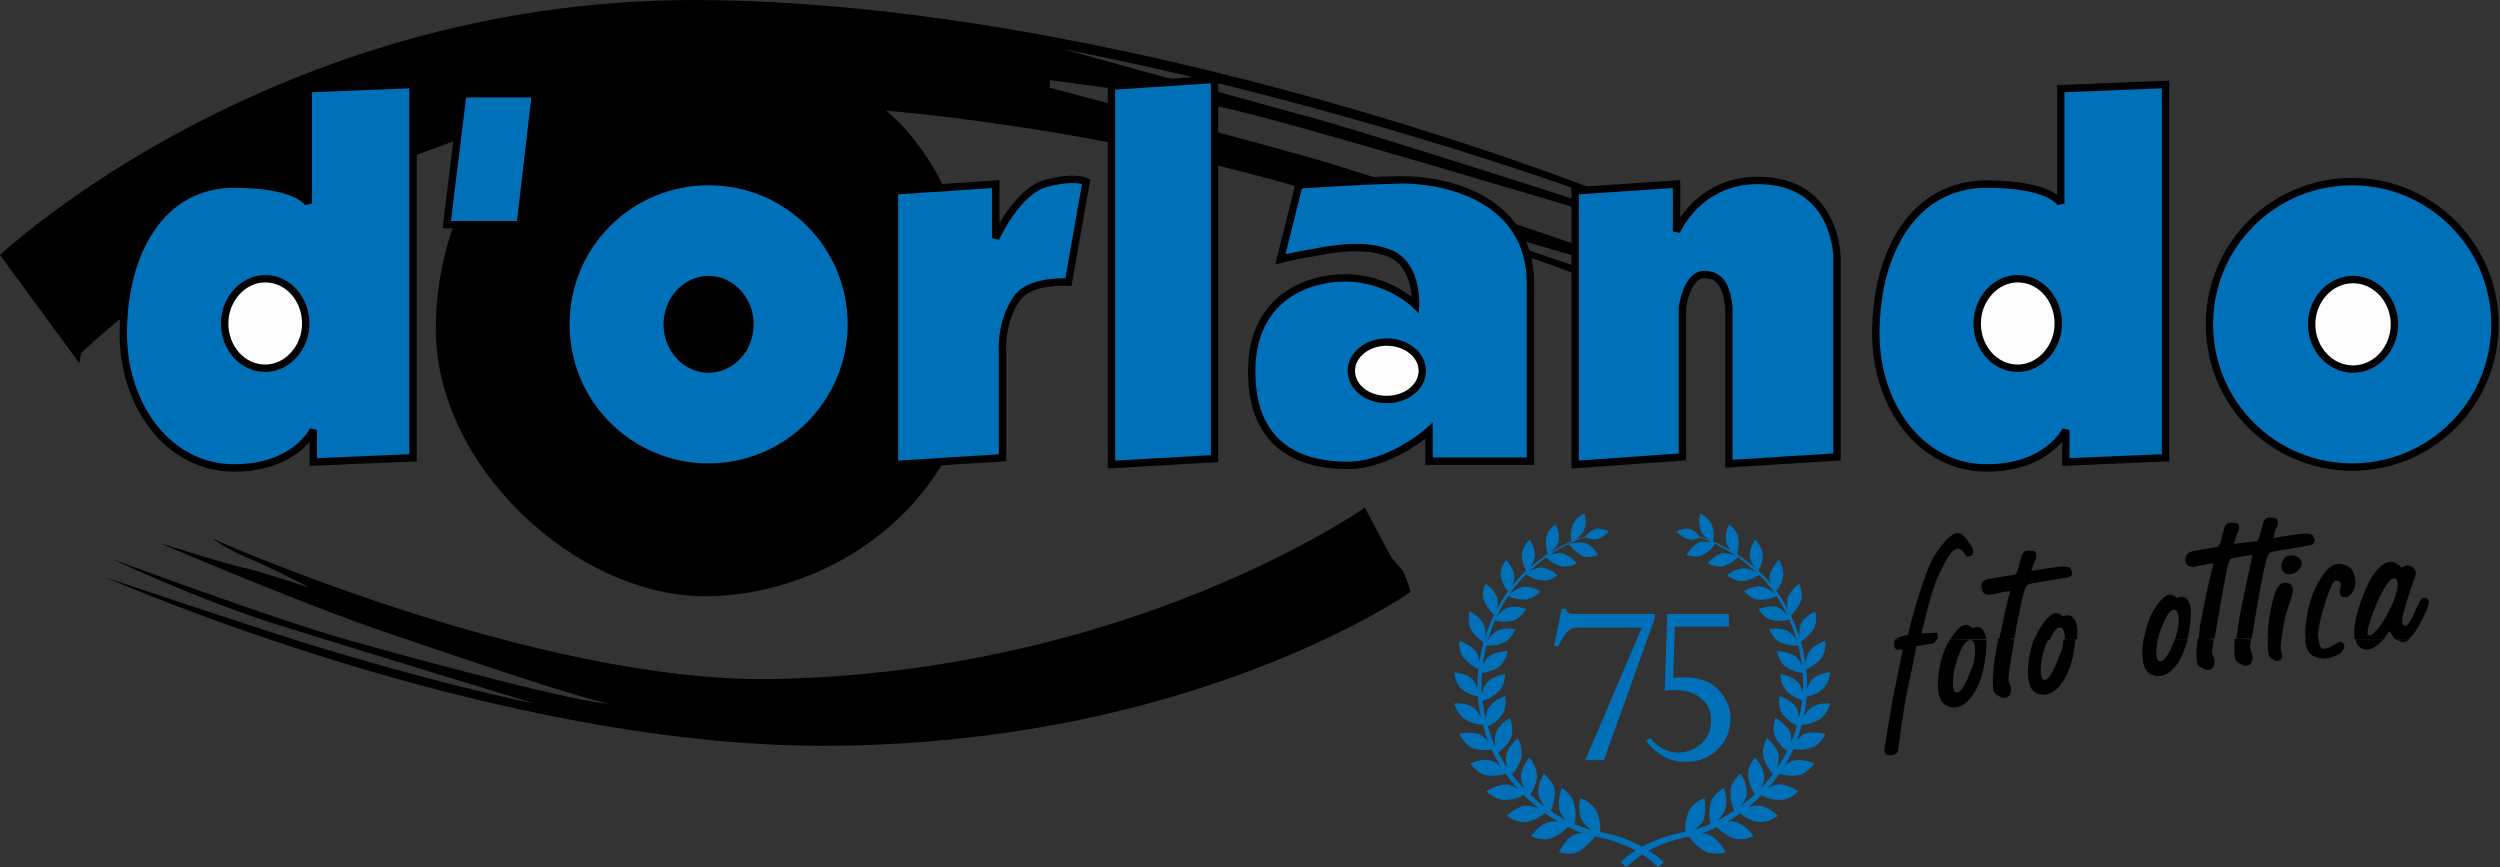 <?xml version="1.0" encoding="utf-8"?>
<!-- Generator: Adobe Illustrator 27.5.0, SVG Export Plug-In . SVG Version: 6.00 Build 0)  -->
<svg version="1.1" id="Livello_1" xmlns="http://www.w3.org/2000/svg" xmlns:xlink="http://www.w3.org/1999/xlink" x="0px" y="0px"
	 viewBox="0 0 296 102.7" style="enable-background:new 0 0 296 102.7;" xml:space="preserve">
<rect x="0" y="0" width="296" height="102.7" fill="#333333" stroke="none"/>
<style type="text/css">
	.st0{fill:#FFFFFF;}
	.st1{fill:#0071B9;stroke:#000000;stroke-width:0.875;stroke-miterlimit:3.864;}
	.st2{fill:#FDFDFD;stroke:#000000;stroke-width:0.875;stroke-miterlimit:3.864;}
	.st3{stroke:#000000;stroke-width:0.875;stroke-miterlimit:3.864;}
	.st4{fill:#0071B9;}
</style>
<g>
	<path class="st0" d="M61.9,26.4c0-3,2.5-5.5,5.5-5.5s5.5,2.5,5.5,5.5c0,3-2.5,5.5-5.5,5.5C64.3,31.9,61.9,29.4,61.9,26.4L61.9,26.4
		z"/>
	<path d="M66.1,24.7c0-3,2.5-5.5,5.5-5.5c3,0,5.5,2.5,5.5,5.5s-2.5,5.5-5.5,5.5C68.5,30.1,66.1,27.7,66.1,24.7L66.1,24.7z M82.2,0
		c50.2,0.1,106.5,22.4,106.5,22.4h-2.1c0,0-28.4-10.3-60.8-16.6c0,0,22.1,6.1,30.5,8.4c8.4,2.4,30.1,9.4,30.1,9.4l-0.2,0.9
		c0,0-32-9.6-40.2-11.5c-8.2-1.9-21.7-3.5-21.7-3.5v0.9c0,0,19.9,5.2,29.9,8c10,2.8,32.2,10.5,32.2,10.5v1.4l-25-7.3l24.8,8.4v0.9
		c0,0-12.9-4.9-36.2-11.2c-23.3-6.3-45.1-8-45.1-8S115.6,21,115.6,40c0,18.9-16.8,30.6-32.2,30.6C68,70.5,51.6,55.1,51.6,39
		c0-16.1,10.1-25,10.1-25s-19.4,6.1-31.8,13.1c-12.4,7-20.3,14.7-20.3,14.7L9.4,43L0,30.2C0,30.2,32,0,82.2,0L82.2,0z"/>
	<path d="M25.2,63.8c0,0,38.1,17,66.1,16.6c42.5-0.7,70.3-20.3,70.3-20.3s1.6,3,2.6,4.9c0.9,1.9,1.6,1.9,2.1,3
		c0.5,1.2,0.7,2.1,0.7,2.1s-25.9,18.2-69.6,18.2c-39.7,0-84.8-19.9-84.8-19.9s19.9,6.7,25.7,8.4c15.6,4.7,25,6.5,25,6.5
		s-19.1-5.8-29.7-9.1c-9.8-3-20.3-8-20.3-8s18.8,7,28,9.6c28.3,7.9,30.8,7.5,30.8,7.5s-1.6,0.1-26.9-8.6
		C35,71.2,18.9,64.3,18.9,64.3s8.2,2.6,10.3,3c2.1,0.5,7.5,2.3,7.5,2.3s-4-2.1-6.8-3.3C27.1,65.2,25.2,63.8,25.2,63.8L25.2,63.8z"/>
	<path d="M224.4,75.7c-0.1,0.1-0.1,0.1-0.1,0.2c-0.2,0.6,0.2,1,0.2,1l0.8,0c0,0-0.9,4.3-1.2,5.9c-0.3,1.6-1,6-1,6s0,0.5,0.4,0.6
		c0.8,0.2,1.2-0.4,1.2-0.4s0.7-5.3,1.1-7.1c0.4-1.8,1.1-5.4,1.1-5.4l1.9-0.3c0,0,0.4,0,0.5-0.6c0,0,0-0.1,0-0.1L224.4,75.7
		L224.4,75.7z M230.9,75.7c-0.2,0.3-0.4,0.6-0.5,0.9c-0.9,1.8-1.6,6.1,0,6.9c2,1.1,3.9-1.4,4.5-4.6c0.3-1.6,0.3-2.5,0.3-3.1
		L230.9,75.7L230.9,75.7z M238.5,75.7c-0.3,2-0.7,4-0.7,4.6c0,0.6,0.3,0.8,0.3,1.3c0,0.6-0.2,0.9-0.6,1c-0.4,0.1-0.8-0.1-1.3-0.5
		c-0.4-0.4-0.3-2.6,0.1-4.9c0.1-0.5,0.2-1,0.3-1.6L238.5,75.7L238.5,75.7z M240.8,75.7c-0.7,2-1.2,5.5,0.2,6.3
		c2,1.1,3.9-1.4,4.5-4.6c0.1-0.7,0.2-1.2,0.2-1.7l-1.4,0c0,0.6-0.1,1.2-0.4,1.8c-0.5,1.3-1.2,3.1-1.9,3c-0.6-0.1-0.4-2.3,0-3.5
		c0.1-0.4,0.3-0.9,0.5-1.3L240.8,75.7L240.8,75.7z M253.8,75.7c-0.3,1.8-0.2,3.6,0.8,4.1c1.9,1,3.7-1.1,4.4-4.1l-1.5,0
		c-0.5,1.2-1.1,2.7-1.8,2.6c-0.5-0.1-0.5-1.5-0.2-2.6L253.8,75.7L253.8,75.7z M262.1,75.7c-0.1,0.6-0.1,1.1-0.2,1.3
		c0,0.6,0.3,0.8,0.3,1.3c0,0.6-0.2,0.9-0.6,1c-0.4,0.1-0.8-0.1-1.3-0.5c-0.3-0.3-0.3-1.6-0.1-3.2L262.1,75.7L262.1,75.7z
		 M266.5,75.7c0,0.4-0.1,0.6-0.1,0.8c0,0.6,0.3,0.8,0.3,1.3c0,0.6-0.2,0.9-0.6,1c-0.4,0.1-0.8-0.1-1.3-0.5c-0.3-0.3-0.3-1.3-0.2-2.7
		L266.5,75.7L266.5,75.7z M270.1,75.7c-0.1,0.7-0.1,1.2,0,1.4c0.1,0.4,0.2,0.9-0.2,1.1c-0.3,0.2-0.9-0.1-1.2-0.5
		c-0.2-0.2-0.2-1-0.2-2L270.1,75.7L270.1,75.7z M272.9,75.7c0.1,1.2,0.6,1.9,1.3,2.1c1,0.3,1.6,0.2,2.4-0.2c0.8-0.3,0.8-0.7,0.8-0.7
		s0.3-0.2,0.1-0.6c-0.2-0.4-0.4-0.4-0.7-0.2c-0.3,0.2-1.3,0.8-1.8,0.7c-0.3-0.1-0.4-0.5-0.5-1.2L272.9,75.7L272.9,75.7z M278.9,75.7
		c0.1,0.5,0.3,0.8,0.6,1c1,0.6,2-0.2,2.7-1H278.9L278.9,75.7z M283.7,75.7c0.2,0.1,0.4,0.2,0.6,0.3c0.3,0.1,0.6,0,1-0.3L283.7,75.7
		L283.7,75.7z M233.4,75.8c0.6,0.2,0.6,1.9,0.1,3.2c-0.5,1.3-1.2,3.1-1.9,3c-0.6-0.1-0.4-2.3,0-3.5
		C231.9,77.4,232.6,75.6,233.4,75.8L233.4,75.8z"/>
	<path d="M229.4,75.7c0.1-0.6-0.1-0.8-0.1-0.8l-1.8,0.1c0,0,1.2-5.2,1.9-6.6c0.7-1.4,1.3-3,2.2-3.4c0.7-0.3,1.2,0.9,1.2,0.9
		s0.4,0,0.6-0.1c0.3-0.2,0.2-0.8,0.2-0.8s-1-1.9-1.8-1.9c-1,0-2.8,2.4-3.4,4c-0.5,1.1-1.2,3.3-1.7,5s-0.8,3.1-0.8,3.1
		s-1.1,0.1-1.4,0.5L229.4,75.7L229.4,75.7z M235.2,75.7c-0.1-0.6-0.3-0.9-0.5-1.2c-0.4-0.5-1.2-0.1-1.2-0.1s-0.2-0.4-0.8-0.4
		c-0.6,0-1.3,0.9-1.8,1.7L235.2,75.7L235.2,75.7z M236.7,75.7c0.3-1.3,0.6-2.7,0.7-3.3c0.2-0.9,0.6-2.4,0.6-2.4s-0.5,0-1.3,0.2
		c-0.8,0.2-1.6,0.4-1.9-0.1s-0.4-1.3,0.5-1.5c0.9-0.2,2.9-0.5,2.9-0.5s0.4,0,0.5-0.2c0.1-0.2,0.2-0.4,0.2-0.4s0.4-1.5,0.5-1.8
		c0.1-0.3,0.4-0.6,1-0.5c0.6,0,0.7,0.2,0.7,0.6c0,0.4-0.2,0.6-0.3,0.9c-0.1,0.3-0.3,0.9-0.3,0.9s1.8-0.3,2.5-0.4
		c0.7-0.1,2-0.3,2.2,0.2c0.2,0.5,0.2,0.6,0,0.8c-0.1,0.2-2.5,0.5-4.2,0.8c-0.4,0.1-0.8,0.1-1,0.3c-0.2,0.2-0.5,1-0.9,3.2
		c-0.2,0.8-0.4,2-0.6,3.1L236.7,75.7L236.7,75.7z M242.7,75.7c0.4-0.8,0.8-1.5,1.3-1.4c0.3,0.1,0.5,0.7,0.5,1.4l1.4,0
		c0.2-1.8-0.2-2.3-0.5-2.6c-0.4-0.5-1.2-0.1-1.2-0.1s-0.2-0.4-0.8-0.4c-0.8,0-1.9,1.7-2.3,2.6c-0.1,0.2-0.2,0.4-0.3,0.6H242.7
		L242.7,75.7z M255.5,75.7c0.1-0.3,0.1-0.6,0.2-0.8c0.4-1.1,1.1-2.9,1.8-2.7c0.6,0.2,0.6,1.9,0.1,3.2c0,0.1-0.1,0.2-0.1,0.3l1.5,0
		c0-0.2,0.1-0.3,0.1-0.5c0.6-3.2,0.2-3.8-0.2-4.3c-0.4-0.5-1.2-0.1-1.2-0.1s-0.2-0.4-0.8-0.4c-0.8,0-1.9,1.7-2.3,2.6
		c-0.3,0.7-0.6,1.7-0.8,2.8L255.5,75.7L255.5,75.7z M260.3,75.7c0.1-0.5,0.1-1.1,0.2-1.7c0.3-1.6,0.8-4,1-4.9
		c0.2-0.9,0.6-2.4,0.6-2.4s-0.5,0-1.3,0.2c-0.8,0.2-1.6,0.4-1.9-0.1c-0.3-0.4-0.2-1.3,0.6-1.5c0.9-0.2,2.7-0.5,2.7-0.5
		s0.4,0,0.5-0.2c0.1-0.2,0.2-0.4,0.2-0.4s0.4-1.5,0.5-1.8s0.4-0.6,1-0.5c0.6,0,0.7,0.2,0.7,0.6c0,0.4-0.2,0.6-0.3,0.9
		c-0.1,0.3-0.3,1-0.3,1l2.4-0.3c0,0,0.3,0.1,0.4-0.1c0.1-0.2,0.2-0.4,0.2-0.4s0.4-1.5,0.5-1.8c0.1-0.3,0.4-0.6,1-0.5
		c0.6,0,0.7,0.2,0.7,0.6c0,0.4-0.2,0.6-0.3,0.9c-0.1,0.3-0.2,0.9-0.2,0.9s1.7-0.3,2.5-0.4c0.7-0.1,2-0.3,2.2,0.2
		c0.2,0.5,0.2,0.6,0,0.9c-0.1,0.2-2.5,0.5-4.2,0.8c-0.4,0.1-0.8,0.1-1,0.3c-0.2,0.2-0.5,1-0.9,3.2c-0.4,1.9-0.9,5.3-1.2,6.9l-1.8,0
		c0.1-0.7,0.2-1.4,0.3-2.2c0.3-1.6,0.8-4,1-4.9c0.2-0.9,0.6-2.8,0.6-2.8c-0.4,0.1-2.4,0.3-2.6,0.5c-0.2,0.2-0.4,0.9-0.8,3.1
		c-0.3,1.7-0.8,4.6-1.1,6.3L260.3,75.7L260.3,75.7z M268.5,75.7c0-1.1,0.1-2.4,0.3-3.2c0.3-1.6,0.7-3.6,1.8-3.5c0.8,0,1,0.6,0.8,1.4
		c-0.2,0.8-0.7,1.8-1,3.5c-0.1,0.7-0.2,1.3-0.3,1.9L268.5,75.7L268.5,75.7z M274.5,75.7c-0.1-0.6,0-1.2,0.1-1.7
		c0.2-1.1,0.8-3.1,1.3-4.3c0.3-0.8,0.6-1.1,1-0.9c0.3,0.2,0.3,0.4,0.2,0.8c-0.1,0.4-0.2,1,0.4,1.1c0.6,0.1,1.1-0.5,1.3-1.2
		c0.2-0.8,0-2.1-0.9-2.5c-0.9-0.4-1.6-0.3-2.3,0.4c-0.5,0.5-2,2.4-2.5,5.8c-0.2,1-0.2,1.9-0.1,2.5L274.5,75.7L274.5,75.7z
		 M282.2,75.7c0.4-0.5,0.7-1,0.7-1s0.3,0.6,0.7,1l1.5,0c0.6-0.4,1.1-1.2,1.6-2.2c0.5-0.9,0.7-1.5,0.8-1.8c0.1-0.3,0.2-0.8-0.3-0.9
		s-0.7,0.4-0.9,0.8c-0.2,0.4-1,2.5-1.5,2.5c-0.5,0-0.5-0.6-0.1-2c0.4-1.4,1-3.2,1.2-3.7c0.2-0.5,0.2-0.8-0.2-1.2
		c-0.4-0.3-0.7-0.3-0.9-0.2c-0.2,0.1-0.5,0.2-0.5,0.2s-0.5-0.7-1.3-0.7c-0.8,0.1-1.8,0.9-2.7,2.8c-0.7,1.5-1.9,4.7-1.5,6.4
		L282.2,75.7L282.2,75.7z M283.6,68.5c1.3,0.6-2.1,7.2-3.2,6.7C279.8,75,282.5,67.9,283.6,68.5L283.6,68.5z M270.1,67.2
		c0.2,0.7,0.6,0.8,1,0.8c0.7,0,1.6-0.8,1.4-1.5c-0.3-0.9-1.4-0.8-1.8-0.6C270.3,66.2,270.1,66.6,270.1,67.2L270.1,67.2z"/>
	<path class="st1" d="M261.6,38.4c0-9.4,7.6-16.9,16.9-16.9s16.9,7.6,16.9,16.9c0,9.4-7.6,16.9-16.9,16.9S261.6,47.8,261.6,38.4
		L261.6,38.4z"/>
	<path class="st2" d="M273.7,38.4c0-2.9,2.2-5.3,4.9-5.3c2.7,0,4.9,2.4,4.9,5.3s-2.2,5.3-4.9,5.3C275.9,43.7,273.7,41.3,273.7,38.4
		L273.7,38.4z"/>
	<path class="st1" d="M244,10.5l12.4-0.5v44.2l-11.8,0.5v-3.8c0,0-2.1,4.5-9.4,4.5c-7.7,0-13.1-7.3-13.1-15.9
		c0-9.8,4.6-17.7,13.1-17.7c7.7,0,8.8,2.3,8.8,2.3L244,10.5L244,10.5z"/>
	<path class="st2" d="M234.1,38.3c0-2.9,2.2-5.3,4.8-5.3c2.7,0,4.8,2.4,4.8,5.3s-2.2,5.3-4.8,5.3C236.2,43.6,234.1,41.2,234.1,38.3
		L234.1,38.3z"/>
	<path class="st1" d="M217.5,30.5l0,23.6l-12.8,0.8l0-18.5c-0.2-1.7-0.6-3.9-2.9-3.9c-2.1,0-2.6,3.9-2.6,3.9v17.7L186.5,55V22.6
		l12-0.8v5.6c0,0,3-7.1,11.5-5.9C217.5,22.6,217.5,30.5,217.5,30.5L217.5,30.5z"/>
	<path class="st1" d="M151.6,30.7l2.2-8.8c0,0,6.9-0.5,12-0.6c5.1-0.1,15.4,2.1,15.4,12.2v21.1h-12v-3.6c0,0-4.5,4.1-9.7,4.1
		c-5.2,0-11.3-2-11.3-11.1c0-9.1,7.1-11.1,11-11.1c5.2,0,8.4,3.2,8.4,3.2s0.3-5-3.3-6.2c-3-1.1-6.8-0.4-8.7,0
		C153.5,30.2,151.6,30.7,151.6,30.7L151.6,30.7z"/>
	<path class="st2" d="M160,43.9c0-1.9,1.9-3.4,4.2-3.4c2.3,0,4.2,1.5,4.2,3.4c0,1.9-1.9,3.4-4.2,3.4C161.8,47.3,160,45.8,160,43.9
		L160,43.9z"/>
	<polygon class="st1" points="143.8,54.3 131.6,55 131.6,10.2 143.8,9.4 	"/>
	<path class="st1" d="M105.9,55V22.6l12-0.8v6.4c0,0,2.5-5.6,6-6.5c3.4-0.9,4.7-0.2,4.7-0.2l-2.1,11.9c0,0-4.4-0.3-6,1.8
		c-2.1,2.8-1.8,6.5-1.8,6.5v12.5L105.9,55L105.9,55z"/>
	<path class="st1" d="M67,38.4c0-9.4,7.6-16.9,16.9-16.9c9.4,0,16.9,7.6,16.9,16.9s-7.6,16.9-16.9,16.9C74.6,55.3,67,47.8,67,38.4
		L67,38.4z"/>
	<path class="st3" d="M79,38.4c0-2.9,2.2-5.3,4.9-5.3c2.7,0,4.9,2.4,4.9,5.3s-2.2,5.3-4.9,5.3C81.2,43.7,79,41.3,79,38.4L79,38.4z"
		/>
	<polygon class="st1" points="52.9,26.6 61.6,26.6 63.4,11.1 54.8,11.1 	"/>
	<path class="st1" d="M36.5,10.5L48.9,10v44.2l-11.8,0.5v-3.8c0,0-2.1,4.5-9.4,4.5c-7.7,0-13.1-7.3-13.1-15.9
		c0-9.8,4.6-17.7,13.1-17.7c7.7,0,8.8,2.3,8.8,2.3L36.5,10.5L36.5,10.5z"/>
	<path class="st2" d="M26.6,38.3c0-2.9,2.2-5.3,4.8-5.3c2.7,0,4.8,2.4,4.8,5.3s-2.2,5.3-4.8,5.3C28.7,43.6,26.6,41.2,26.6,38.3
		L26.6,38.3z"/>
</g>
<g>
	<g>
		<g>
			<path class="st4" d="M192.6,102.7c0,0,2.3-2.8,7.7-3.7c5.2-1.2,11.5-6.3,13.1-13.5c1.9-7.1-1.3-14.5-5.3-18
				c-4-3.6-7.8-4.2-7.7-4.2c-0.1,0.1,3.6,0.8,7.5,4.4c3.9,3.5,6.9,10.8,5,17.7c-1.7,7-7.8,11.8-12.9,13c-1.2,0.2-2.3,0.5-3.2,0.8
				c-3.6,1.3-4.9,2.9-4.9,2.9L192.6,102.7z"/>
			<path class="st4" d="M201.8,94.5c0,0-1.5,0.5-1.9,1.7c-0.6,1.5-0.3,2.7-0.3,2.7s1.5-0.8,2-1.6C202.1,96.2,201.8,94.5,201.8,94.5"
				/>
			<path class="st4" d="M204.3,100.9c0,0-1.5,0.5-2.6-0.2c-1.3-0.8-1.9-2-1.9-2s1.6-0.2,2.5,0.1C203.6,99.4,204.3,100.9,204.3,100.9
				"/>
			<path class="st4" d="M204.1,93.3c0,0-1.3,0.7-1.6,1.9c-0.3,1.5,0.1,2.6,0.1,2.6s1.3-1,1.6-1.8C204.7,94.8,204.1,93.3,204.1,93.3"
				/>
			<path class="st4" d="M207.6,99c0,0-1.3,0.7-2.5,0.2c-1.4-0.6-2.1-1.6-2.1-1.6s1.5-0.5,2.4-0.3C206.7,97.6,207.6,99,207.6,99"/>
			<path class="st4" d="M206.1,91.6c0,0-1.2,0.9-1.2,2.1c-0.1,1.5,0.6,2.5,0.6,2.5s1.1-1.2,1.3-2C207,93,206.1,91.6,206.1,91.6"/>
			<path class="st4" d="M210.5,96.6c0,0-1.2,0.9-2.4,0.7c-1.5-0.3-2.3-1.2-2.3-1.2s1.4-0.8,2.3-0.7
				C209.4,95.4,210.5,96.6,210.5,96.6"/>
			<path class="st4" d="M207.8,89.7c0,0-1,1.1-0.8,2.3c0.2,1.5,1,2.3,1,2.3s0.8-1.3,0.9-2.2C208.9,90.9,207.8,89.7,207.8,89.7"/>
			<path class="st4" d="M212.9,93.7c0,0-1,1.1-2.2,1c-1.5,0-2.4-0.7-2.4-0.7s1.2-1,2.1-1.1C211.6,92.7,212.9,93.7,212.9,93.7"/>
			<path class="st4" d="M209.2,87.4c0,0-0.7,1.2-0.4,2.3c0.4,1.4,1.3,2.1,1.3,2.1s0.6-1.4,0.5-2.3C210.5,88.4,209.2,87.4,209.2,87.4
				"/>
			<path class="st4" d="M214.8,90.4c0,0-0.8,1.2-1.9,1.4c-1.4,0.2-2.5-0.3-2.5-0.3s1-1.1,1.8-1.4C213.4,89.7,214.8,90.4,214.8,90.4"
				/>
			<path class="st4" d="M210.2,85c0,0-0.5,1.3,0,2.3c0.7,1.3,1.7,1.8,1.7,1.8s0.3-1.5,0.1-2.3C211.5,85.7,210.2,85,210.2,85"/>
			<path class="st4" d="M216.1,86.9c0,0-0.5,1.3-1.6,1.6c-1.4,0.5-2.4,0.1-2.4,0.1s0.8-1.3,1.5-1.7
				C214.6,86.5,216.1,86.9,216.1,86.9"/>
			<path class="st4" d="M210.7,82.4c0,0-0.3,1.3,0.4,2.2c0.9,1.1,1.9,1.4,1.9,1.4s0.1-1.5-0.3-2.2C212.1,82.9,210.7,82.4,210.7,82.4
				"/>
			<path class="st4" d="M216.7,83.3c0,0-0.3,1.3-1.3,1.9c-1.2,0.7-2.3,0.6-2.3,0.6s0.5-1.4,1.2-1.9
				C215.2,83.1,216.7,83.3,216.7,83.3"/>
			<path class="st4" d="M210.8,79.8c0,0,0,1.3,0.8,2.1c1,0.9,2.1,1.1,2.1,1.1s-0.2-1.4-0.7-2.1C212.2,80,210.8,79.8,210.8,79.8"/>
			<path class="st4" d="M216.7,79.6c0,0-0.1,1.3-0.9,2c-1.1,0.9-2.1,0.9-2.1,0.9s0.3-1.4,0.8-2C215.2,79.7,216.7,79.6,216.7,79.6"/>
			<path class="st4" d="M210.4,77.1c0,0,0.2,1.3,1.1,1.9c1.1,0.7,2.2,0.7,2.2,0.7s-0.4-1.3-1-1.9C211.8,77.1,210.4,77.1,210.4,77.1"
				/>
			<path class="st4" d="M216.1,75.9c0,0,0.2,1.3-0.5,2.1c-0.9,1-1.9,1.3-1.9,1.3s0-1.4,0.5-2.1C214.7,76.3,216.1,75.9,216.1,75.9"/>
			<path class="st4" d="M209.5,74.5c0,0,0.4,1.2,1.4,1.6c1.2,0.5,2.2,0.3,2.2,0.3s-0.6-1.2-1.3-1.6
				C210.9,74.2,209.5,74.5,209.5,74.5"/>
			<path class="st4" d="M214.9,72.4c0,0,0.4,1.2-0.2,2.1c-0.7,1.1-1.6,1.5-1.6,1.5s-0.2-1.4,0.1-2.1C213.6,73,214.9,72.4,214.9,72.4
				"/>
			<path class="st4" d="M208.2,72.1c0,0,0.6,1.1,1.6,1.3c1.3,0.3,2.2-0.1,2.2-0.1s-0.8-1.1-1.5-1.4
				C209.6,71.6,208.2,72.1,208.2,72.1"/>
			<path class="st4" d="M213,69.1c0,0,0.6,1.1,0.2,2.1c-0.5,1.2-1.3,1.8-1.3,1.8s-0.4-1.3-0.3-2C211.9,69.9,213,69.1,213,69.1"/>
			<path class="st4" d="M206.5,70c0,0,0.8,1,1.8,1c1.3,0.1,2.1-0.5,2.1-0.5s-1-0.9-1.7-1C207.7,69.2,206.5,70,206.5,70"/>
			<path class="st4" d="M210.6,66.3c0,0,0.7,1,0.5,2c-0.2,1.2-1,1.9-1,1.9s-0.6-1.2-0.6-1.9C209.7,67.2,210.6,66.3,210.6,66.3"/>
			<path class="st4" d="M204.5,68.1c0,0,0.9,0.8,1.9,0.7c1.2-0.2,2-0.8,2-0.8s-1.1-0.7-1.8-0.7C205.5,67.2,204.5,68.1,204.5,68.1"/>
			<path class="st4" d="M207.8,63.9c0,0,0.9,0.8,0.9,1.8c0,1.2-0.6,2-0.6,2s-0.8-1-0.9-1.7C207,65,207.8,63.9,207.8,63.9"/>
			<path class="st4" d="M202.2,66.7c0,0,1,0.6,1.9,0.3c1.2-0.4,1.7-1.1,1.7-1.1s-1.2-0.5-1.9-0.4C203,65.7,202.2,66.7,202.2,66.7"/>
			<path class="st4" d="M204.7,62.1c0,0,1,0.6,1.1,1.6c0.2,1.2-0.2,2.1-0.2,2.1s-1-0.8-1.2-1.5C204.1,63.3,204.7,62.1,204.7,62.1"/>
			<path class="st4" d="M199.7,65.7c0,0,1.1,0.4,1.9,0c1.1-0.5,1.5-1.4,1.5-1.4s-1.2-0.3-1.9-0.1C200.3,64.6,199.7,65.7,199.7,65.7"
				/>
			<path class="st4" d="M201.3,60.8c0,0,1.1,0.5,1.4,1.4c0.4,1.1,0.1,2,0.1,2s-1.1-0.6-1.4-1.3C201,62.1,201.3,60.8,201.3,60.8"/>
			<path class="st4" d="M201.3,63.6c0,0-0.8,0.5-1.5,0.2c-0.9-0.3-1.3-0.9-1.3-0.9s0.9-0.4,1.5-0.3
				C200.7,62.8,201.3,63.6,201.3,63.6"/>
		</g>
		<g>
			<path class="st4" d="M197,102.1c0,0-1.4-1.6-4.9-2.9c-0.9-0.3-2-0.6-3.2-0.8c-5-1.1-11.2-6-12.9-13c-1.9-6.9,1.1-14.2,5-17.7
				c3.9-3.7,7.6-4.3,7.5-4.4c0.1,0-3.7,0.6-7.7,4.2c-4,3.5-7.2,10.9-5.3,18c1.6,7.1,7.9,12.2,13.1,13.5c5.4,0.9,7.7,3.7,7.7,3.7
				L197,102.1z"/>
			<path class="st4" d="M187.1,94.5c0,0-0.4,1.7,0.3,2.8c0.5,0.8,2,1.6,2,1.6s0.3-1.2-0.3-2.7C188.6,95,187.1,94.5,187.1,94.5"/>
			<path class="st4" d="M184.6,100.9c0,0,0.7-1.6,1.9-2.1c0.9-0.4,2.5-0.1,2.5-0.1s-0.5,1.1-1.9,2
				C186,101.4,184.6,100.9,184.6,100.9"/>
			<path class="st4" d="M184.9,93.3c0,0-0.6,1.6-0.2,2.8c0.3,0.8,1.6,1.8,1.6,1.8s0.5-1.1,0.1-2.6C186.2,94,184.9,93.3,184.9,93.3"
				/>
			<path class="st4" d="M181.3,99c0,0,0.9-1.4,2.2-1.7c0.9-0.2,2.4,0.3,2.4,0.3s-0.7,1-2.1,1.6C182.6,99.7,181.3,99,181.3,99"/>
			<path class="st4" d="M182.8,91.6c0,0-0.9,1.4-0.6,2.6c0.2,0.9,1.3,2,1.3,2s0.6-1,0.6-2.5C184,92.6,182.8,91.6,182.8,91.6"/>
			<path class="st4" d="M178.4,96.6c0,0,1.2-1.2,2.4-1.2c0.9,0,2.3,0.7,2.3,0.7s-0.8,0.9-2.3,1.2C179.6,97.5,178.4,96.6,178.4,96.6"
				/>
			<path class="st4" d="M181.1,89.7c0,0-1.1,1.2-1,2.4c0,0.9,0.9,2.2,0.9,2.2s0.8-0.9,1-2.3C182,90.8,181.1,89.7,181.1,89.7"/>
			<path class="st4" d="M176,93.7c0,0,1.3-0.9,2.5-0.8c0.9,0.1,2.1,1.1,2.1,1.1s-0.9,0.7-2.4,0.7C177,94.7,176,93.7,176,93.7"/>
			<path class="st4" d="M179.7,87.4c0,0-1.2,1-1.4,2.2c-0.1,0.8,0.5,2.3,0.5,2.3s0.9-0.7,1.3-2.1C180.4,88.6,179.7,87.4,179.7,87.4"
				/>
			<path class="st4" d="M174.1,90.4c0,0,1.4-0.7,2.6-0.3c0.8,0.3,1.8,1.4,1.8,1.4s-1,0.5-2.5,0.3C174.9,91.6,174.1,90.4,174.1,90.4"
				/>
			<path class="st4" d="M178.8,85c0,0-1.4,0.7-1.7,1.9c-0.3,0.8,0.1,2.3,0.1,2.3s1-0.5,1.7-1.8C179.3,86.3,178.8,85,178.8,85"/>
			<path class="st4" d="M172.8,86.9c0,0,1.5-0.4,2.5,0.1c0.7,0.4,1.5,1.7,1.5,1.7s-1.1,0.3-2.4-0.1
				C173.4,88.2,172.8,86.9,172.8,86.9"/>
			<path class="st4" d="M178.2,82.4c0,0-1.4,0.5-2,1.5c-0.4,0.7-0.3,2.2-0.3,2.2s1.1-0.3,1.9-1.4C178.5,83.8,178.2,82.4,178.2,82.4"
				/>
			<path class="st4" d="M172.2,83.3c0,0,1.5-0.2,2.4,0.6c0.6,0.5,1.2,1.9,1.2,1.9s-1.1,0.1-2.3-0.6
				C172.5,84.6,172.2,83.3,172.2,83.3"/>
			<path class="st4" d="M178.2,79.8c0,0-1.5,0.2-2.2,1.1c-0.5,0.6-0.7,2.1-0.7,2.1s1.1-0.1,2.1-1.1
				C178.2,81.2,178.2,79.8,178.2,79.8"/>
			<path class="st4" d="M172.2,79.6c0,0,1.5,0.1,2.2,0.9c0.5,0.6,0.8,2,0.8,2s-1.1-0.1-2.1-0.9C172.3,81,172.2,79.6,172.2,79.6"/>
			<path class="st4" d="M178.5,77.1c0,0-1.5,0-2.3,0.7c-0.6,0.5-1,1.9-1,1.9s1.1,0,2.2-0.7C178.3,78.4,178.5,77.1,178.5,77.1"/>
			<path class="st4" d="M172.8,75.9c0,0,1.4,0.4,2,1.3c0.4,0.7,0.5,2.1,0.5,2.1s-1-0.3-1.9-1.3C172.6,77.2,172.8,75.9,172.8,75.9"/>
			<path class="st4" d="M179.4,74.5c0,0-1.4-0.3-2.3,0.3c-0.7,0.4-1.3,1.6-1.3,1.6s1,0.2,2.2-0.3C179,75.7,179.4,74.5,179.4,74.5"/>
			<path class="st4" d="M174,72.4c0,0,1.3,0.6,1.7,1.6c0.3,0.7,0.1,2.1,0.1,2.1s-0.9-0.4-1.6-1.5C173.7,73.6,174,72.4,174,72.4"/>
			<path class="st4" d="M180.7,72.1c0,0-1.3-0.5-2.3-0.1c-0.7,0.3-1.5,1.4-1.5,1.4s0.9,0.4,2.2,0.1
				C180.1,73.2,180.7,72.1,180.7,72.1"/>
			<path class="st4" d="M175.9,69.1c0,0,1.2,0.8,1.4,1.8c0.2,0.7-0.3,2-0.3,2s-0.8-0.6-1.3-1.8C175.3,70.3,175.9,69.1,175.9,69.1"/>
			<path class="st4" d="M182.4,70c0,0-1.2-0.7-2.2-0.5c-0.7,0.2-1.7,1-1.7,1s0.8,0.5,2.1,0.5C181.6,70.9,182.4,70,182.4,70"/>
			<path class="st4" d="M178.3,66.3c0,0,1,1,1,2c0,0.7-0.6,1.9-0.6,1.9s-0.7-0.7-1-1.9C177.5,67.3,178.3,66.3,178.3,66.3"/>
			<path class="st4" d="M184.4,68.1c0,0-1-0.9-2-0.9c-0.7,0-1.8,0.7-1.8,0.7s0.7,0.7,2,0.8C183.5,68.9,184.4,68.1,184.4,68.1"/>
			<path class="st4" d="M181.1,63.9c0,0,0.8,1.1,0.6,2.1c-0.1,0.7-0.9,1.7-0.9,1.7s-0.6-0.8-0.6-2C180.2,64.7,181.1,63.9,181.1,63.9
				"/>
			<path class="st4" d="M186.7,66.7c0,0-0.8-1-1.8-1.2c-0.7-0.1-1.9,0.4-1.9,0.4s0.6,0.8,1.7,1.1C185.7,67.3,186.7,66.7,186.7,66.7"
				/>
			<path class="st4" d="M184.2,62.1c0,0,0.6,1.2,0.3,2.1c-0.2,0.7-1.2,1.5-1.2,1.5s-0.4-0.9-0.2-2.1
				C183.2,62.7,184.2,62.1,184.2,62.1"/>
			<path class="st4" d="M189.2,65.7c0,0-0.6-1.1-1.5-1.4c-0.7-0.2-1.9,0.1-1.9,0.1s0.4,0.8,1.5,1.4
				C188.1,66.2,189.2,65.7,189.2,65.7"/>
			<path class="st4" d="M187.6,60.8c0,0,0.4,1.2-0.1,2.1c-0.3,0.6-1.4,1.3-1.4,1.3s-0.3-0.9,0.1-2C186.5,61.3,187.6,60.8,187.6,60.8
				"/>
			<path class="st4" d="M187.6,63.6c0,0,0.6-0.8,1.4-1c0.5-0.1,1.5,0.3,1.5,0.3s-0.4,0.6-1.3,0.9C188.4,64,187.6,63.6,187.6,63.6"/>
		</g>
	</g>
</g>
<g>
	<path class="st4" d="M184.5,76.5h-0.5l0.9-4.4h0.5c0.1,0.3,0.2,0.4,0.4,0.5s0.3,0.1,0.6,0.1h9.5v0.6L189.9,90h-2.2l6.7-15.7h-7.5
		c-0.5,0-0.9,0.1-1.2,0.4C185.4,74.9,185,75.5,184.5,76.5z"/>
	<path class="st4" d="M204.8,74.2h-6.5l-0.2,6.1c0.5-0.1,0.9-0.1,1.4-0.1c1.7,0,3,0.5,3.9,1.4s1.5,2.1,1.5,3.4
		c0,1.5-0.5,2.7-1.5,3.7c-1,1-2.2,1.5-3.8,1.5c-1.9,0-3.4-0.8-4.7-2.5l0.5-0.3c0.9,1.1,2,1.7,3.3,1.7c1.1,0,2-0.4,2.8-1.1
		c0.7-0.7,1.1-1.6,1.1-2.7s-0.4-2-1.2-2.6c-0.8-0.7-1.8-1-3.2-1c-0.4,0-0.7,0-1.1,0.1l0.3-9.1h7.3V74.2z"/>
</g>
</svg>
